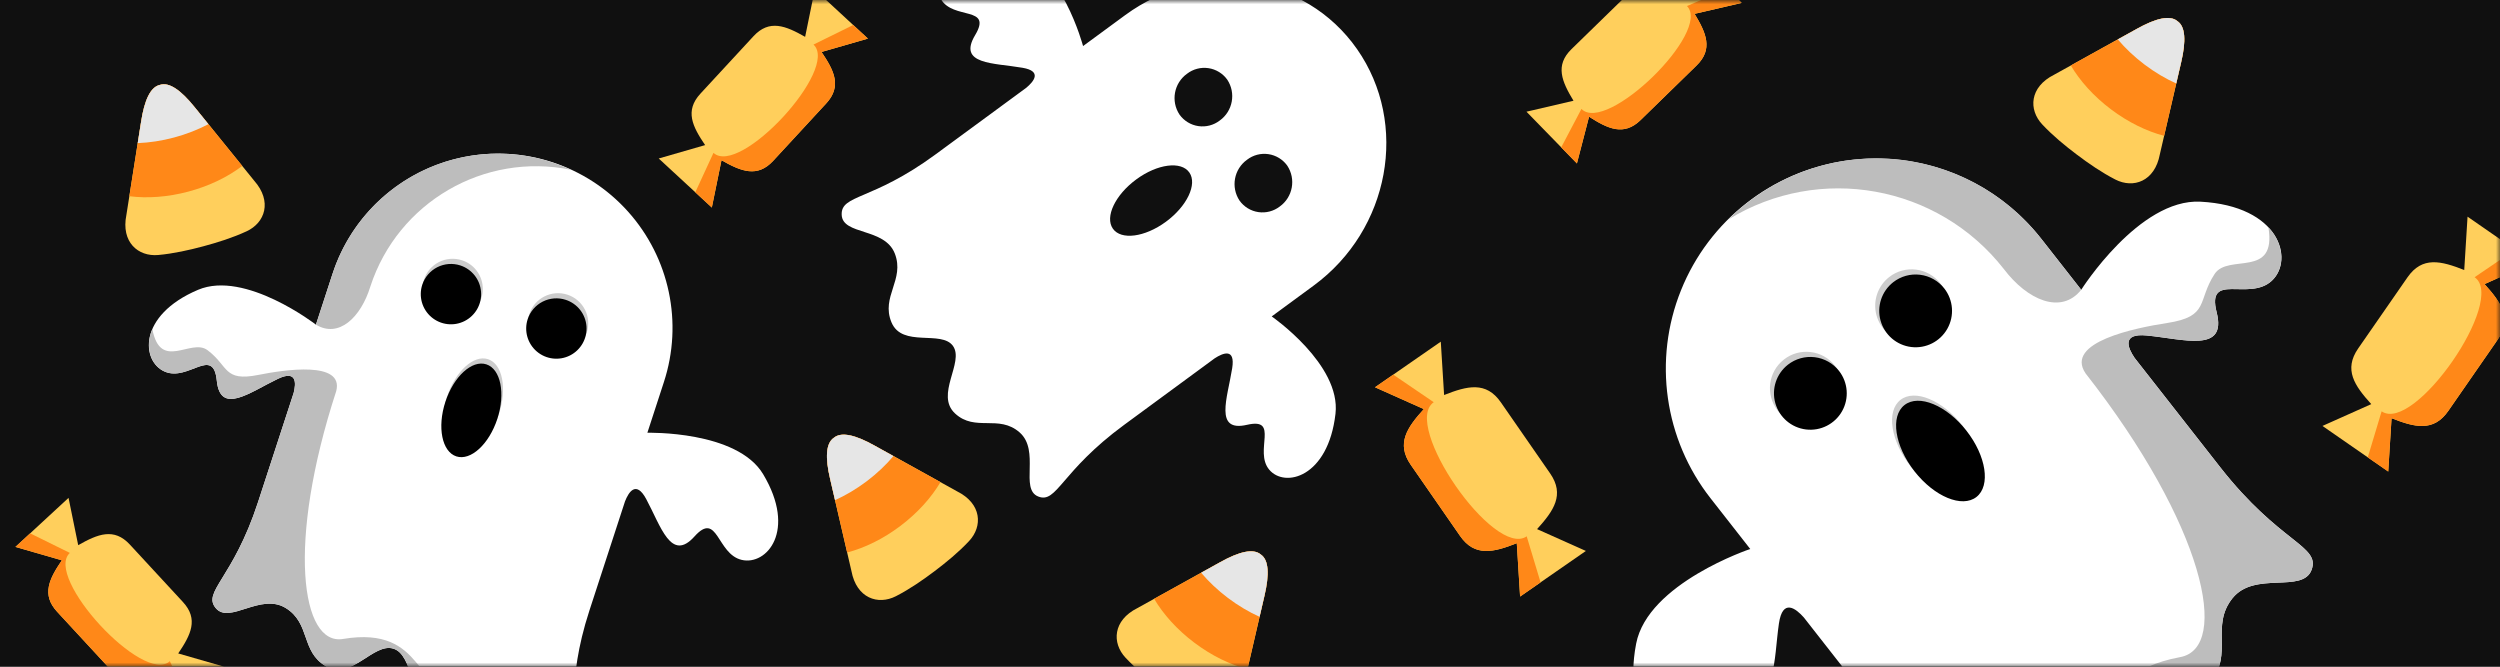 <?xml version="1.0" encoding="UTF-8"?>
<svg width="300px" height="80px" viewBox="0 0 300 80" version="1.1" xmlns="http://www.w3.org/2000/svg" xmlns:xlink="http://www.w3.org/1999/xlink">
    <rect x="0" y="0" width="300" height="80" fill="#808080" stroke="none"/>
    <title>Group 4</title>
    <defs>
        <rect id="path-1" x="0" y="0" width="300" height="80"></rect>
    </defs>
    <g id="Page-1" stroke="none" stroke-width="1" fill="none" fill-rule="evenodd">
        <g id="99Papers" transform="translate(-1140, 0)">
            <g id="Group-4" transform="translate(1140, 0)">
                <g id="Group-11-Copy" transform="translate(150, 40) scale(-1, 1) translate(-150, -40) "></g>
                <mask id="mask-2" fill="white">
                    <use xlink:href="#path-1"></use>
                </mask>
                <use id="Mask" fill="#101010" fill-rule="nonzero" xlink:href="#path-1"></use>
                <g id="Group" mask="url(#mask-2)">
                    <g transform="translate(107.853, 62) scale(-1, -1) translate(-107.853, -62) translate(98.353, 52)">
                        <path d="M15.18,3.474 C14.57,0.214 11.994,-0.648 9.841,0.456 C8.194,1.301 6.602,2.404 5.216,3.45 C3.83,4.495 2.331,5.721 1.066,7.073 C-0.588,8.838 -0.468,11.552 2.499,13.036 L12.412,18.532 C14.714,19.821 16.404,20.211 17.291,19.464 C18.253,18.817 18.343,17.084 17.737,14.517 L15.18,3.474" id="Fill-72" fill="#FFCF5C"></path>
                        <path d="M15.695,5.7 C13.615,6.242 11.395,7.313 9.313,8.883 C7.23,10.453 5.59,12.293 4.496,14.144 L12.412,18.532 C14.714,19.821 16.404,20.211 17.291,19.464 C18.253,18.817 18.343,17.084 17.737,14.517 L15.695,5.7" id="Fill-73" fill="#FF8818"></path>
                        <path d="M17.15,11.982 C15.876,12.557 14.591,13.313 13.355,14.244 C12.12,15.176 11.04,16.203 10.136,17.271 L12.412,18.532 C14.714,19.821 16.404,20.211 17.291,19.464 C18.253,18.817 18.343,17.084 17.737,14.517 L17.15,11.982" id="Fill-74" fill="#E6E6E6"></path>
                    </g>
                </g>
                <g id="Group-Copy-3" mask="url(#mask-2)">
                    <g transform="translate(22.876, 21.879) scale(-1, -1) rotate(22) translate(-22.876, -21.879) translate(13.376, 11.879)">
                        <path d="M15.18,3.474 C14.57,0.214 11.994,-0.648 9.841,0.456 C8.194,1.301 6.602,2.404 5.216,3.45 C3.83,4.495 2.331,5.721 1.066,7.073 C-0.588,8.838 -0.468,11.552 2.499,13.036 L12.412,18.532 C14.714,19.821 16.404,20.211 17.291,19.464 C18.253,18.817 18.343,17.084 17.737,14.517 L15.18,3.474" id="Fill-72" fill="#FFCF5C"></path>
                        <path d="M15.695,5.7 C13.615,6.242 11.395,7.313 9.313,8.883 C7.23,10.453 5.59,12.293 4.496,14.144 L12.412,18.532 C14.714,19.821 16.404,20.211 17.291,19.464 C18.253,18.817 18.343,17.084 17.737,14.517 L15.695,5.7" id="Fill-73" fill="#FF8818"></path>
                        <path d="M17.15,11.982 C15.876,12.557 14.591,13.313 13.355,14.244 C12.12,15.176 11.04,16.203 10.136,17.271 L12.412,18.532 C14.714,19.821 16.404,20.211 17.291,19.464 C18.253,18.817 18.343,17.084 17.737,14.517 L17.15,11.982" id="Fill-74" fill="#E6E6E6"></path>
                    </g>
                </g>
                <g id="Group-Copy-2" mask="url(#mask-2)">
                    <g transform="translate(143.5, 76) scale(1, -1) translate(-143.5, -76) translate(134, 66)">
                        <path d="M15.18,3.474 C14.57,0.214 11.994,-0.648 9.841,0.456 C8.194,1.301 6.602,2.404 5.216,3.45 C3.83,4.495 2.331,5.721 1.066,7.073 C-0.588,8.838 -0.468,11.552 2.499,13.036 L12.412,18.532 C14.714,19.821 16.404,20.211 17.291,19.464 C18.253,18.817 18.343,17.084 17.737,14.517 L15.18,3.474" id="Fill-72" fill="#FFCF5C"></path>
                        <path d="M15.695,5.7 C13.615,6.242 11.395,7.313 9.313,8.883 C7.23,10.453 5.59,12.293 4.496,14.144 L12.412,18.532 C14.714,19.821 16.404,20.211 17.291,19.464 C18.253,18.817 18.343,17.084 17.737,14.517 L15.695,5.7" id="Fill-73" fill="#FF8818"></path>
                        <path d="M17.15,11.982 C15.876,12.557 14.591,13.313 13.355,14.244 C12.12,15.176 11.04,16.203 10.136,17.271 L12.412,18.532 C14.714,19.821 16.404,20.211 17.291,19.464 C18.253,18.817 18.343,17.084 17.737,14.517 L17.15,11.982" id="Fill-74" fill="#E6E6E6"></path>
                    </g>
                </g>
                <g id="Group-Copy-4" mask="url(#mask-2)">
                    <g transform="translate(253.5, 12) scale(1, -1) translate(-253.5, -12) translate(244, 2)">
                        <path d="M15.18,3.474 C14.57,0.214 11.994,-0.648 9.841,0.456 C8.194,1.301 6.602,2.404 5.216,3.45 C3.83,4.495 2.331,5.721 1.066,7.073 C-0.588,8.838 -0.468,11.552 2.499,13.036 L12.412,18.532 C14.714,19.821 16.404,20.211 17.291,19.464 C18.253,18.817 18.343,17.084 17.737,14.517 L15.18,3.474" id="Fill-72" fill="#FFCF5C"></path>
                        <path d="M15.695,5.7 C13.615,6.242 11.395,7.313 9.313,8.883 C7.23,10.453 5.59,12.293 4.496,14.144 L12.412,18.532 C14.714,19.821 16.404,20.211 17.291,19.464 C18.253,18.817 18.343,17.084 17.737,14.517 L15.695,5.7" id="Fill-73" fill="#FF8818"></path>
                        <path d="M17.15,11.982 C15.876,12.557 14.591,13.313 13.355,14.244 C12.12,15.176 11.04,16.203 10.136,17.271 L12.412,18.532 C14.714,19.821 16.404,20.211 17.291,19.464 C18.253,18.817 18.343,17.084 17.737,14.517 L17.15,11.982" id="Fill-74" fill="#E6E6E6"></path>
                    </g>
                </g>
                <g id="Group-18" mask="url(#mask-2)" fill-rule="nonzero">
                    <g transform="translate(196, 19)" id="Path">
                        <path d="M68.047,5.202 C60.677,4.82 53.746,15.774 53.746,15.774 L48.995,9.708 C43.442,2.603 34.519,-0.997 25.59,0.266 C16.661,1.528 9.085,7.462 5.721,15.829 C2.356,24.195 3.714,33.722 9.283,40.815 L14.029,46.879 C14.029,46.879 1.733,50.988 0.338,58.238 C-1.465,67.611 4.392,70.87 7.5,68.829 C10.608,66.787 8.283,60.923 12.76,63.313 C17.236,65.704 16.82,60.266 17.47,55.826 C17.918,52.765 19.511,54.023 20.466,55.102 L30.695,68.167 C37.884,77.343 36.952,82.102 40.021,81.776 C43.089,81.45 41.758,75.152 45.625,73.37 C49.492,71.587 52.095,75.088 55.895,73.22 C59.695,71.351 56.825,65.566 59.229,63.684 C61.632,61.801 66.561,65.972 69.286,62.731 C72.009,59.489 69.234,56.123 71.891,52.796 C74.548,49.468 80.343,52.269 81.395,49.368 C82.446,46.467 77.603,46.231 70.415,37.055 L60.153,23.953 C59.343,22.766 58.557,20.963 61.602,21.259 C66.068,21.691 71.247,23.397 69.998,18.479 C68.75,13.56 73.887,17.222 76.614,14.693 C79.34,12.165 77.578,5.697 68.047,5.202 Z" fill="#FFFFFF"></path>
                        <path d="M44.449,13.269 C47.302,17.046 51.346,18.776 53.746,15.774 L48.995,9.708 C44.577,4.023 37.932,0.506 30.746,0.05 C23.56,-0.405 16.523,2.243 11.422,7.325 C22.343,0.63 36.548,3.187 44.449,13.269 L44.449,13.269 Z" fill="#BDBDBD"></path>
                        <path d="M39.486,32.063 C41.871,35.109 42.411,38.67 40.691,40.017 C38.971,41.364 35.643,39.988 33.257,36.942 C30.872,33.896 30.332,30.336 32.052,28.988 C33.772,27.641 37.1,29.018 39.486,32.063 Z" fill="#CCCCCC"></path>
                        <path d="M24.198,24.889 C25.685,26.788 25.351,29.533 23.453,31.02 C21.554,32.508 18.809,32.174 17.321,30.275 C15.834,28.376 16.167,25.631 18.066,24.144 C19.965,22.657 22.71,22.99 24.198,24.889 L24.198,24.889 Z" fill="#CCCCCC"></path>
                        <path d="M36.83,14.994 C37.919,16.385 38.064,18.295 37.196,19.833 C36.328,21.372 34.619,22.236 32.865,22.023 C31.111,21.81 29.659,20.562 29.185,18.86 C28.71,17.158 29.308,15.339 30.699,14.249 C32.597,12.762 35.342,13.096 36.83,14.994 L36.83,14.994 Z" fill="#CCCCCC"></path>
                        <path d="M39.97,32.682 C42.356,35.727 42.895,39.288 41.175,40.636 C39.455,41.983 36.127,40.606 33.742,37.561 C31.356,34.515 30.817,30.954 32.537,29.607 C34.257,28.26 37.585,29.636 39.97,32.682 Z" fill="#000000"></path>
                        <path d="M24.682,25.508 C25.771,26.898 25.915,28.808 25.047,30.347 C24.179,31.885 22.47,32.749 20.717,32.536 C18.963,32.323 17.511,31.074 17.037,29.373 C16.563,27.671 17.16,25.852 18.551,24.762 C19.463,24.048 20.621,23.725 21.771,23.865 C22.921,24.005 23.968,24.596 24.682,25.508 L24.682,25.508 Z" fill="#000000"></path>
                        <path d="M37.314,15.613 C38.404,17.004 38.548,18.914 37.68,20.452 C36.812,21.991 35.103,22.855 33.349,22.642 C31.596,22.429 30.143,21.18 29.669,19.478 C29.195,17.777 29.792,15.957 31.183,14.868 C32.095,14.154 33.253,13.831 34.403,13.971 C35.553,14.11 36.6,14.701 37.314,15.613 Z" fill="#000000"></path>
                        <path d="M77.512,13.317 C77.69,12.835 77.774,12.324 77.76,11.811 C77.759,11.783 77.759,11.755 77.758,11.726 C77.671,10.435 77.122,9.218 76.213,8.296 L76.213,8.296 C77.209,14.473 71.389,11.382 69.758,13.871 C67.637,17.108 69.175,18.976 64.059,19.76 C60.284,20.339 51.709,22.052 54.27,25.808 C68.573,44.068 71.66,58.735 65.627,59.852 C53.362,62.122 59.095,71.507 52.097,71.305 C39.689,70.947 35.766,82.227 40.021,81.775 C43.089,81.45 41.758,75.152 45.625,73.37 C49.492,71.587 52.095,75.088 55.895,73.22 C59.695,71.351 56.825,65.567 59.229,63.684 C61.632,61.801 66.562,65.972 69.285,62.731 C72.009,59.489 69.234,56.123 71.891,52.796 C74.548,49.468 80.343,52.269 81.394,49.368 C82.446,46.467 77.603,46.231 70.415,37.055 L63.136,27.762 L60.153,23.953 C59.343,22.766 58.557,20.963 61.602,21.259 C66.068,21.691 71.247,23.397 69.998,18.478 C68.75,13.56 73.887,17.222 76.613,14.693 C76.99,14.338 77.284,13.905 77.474,13.424 C77.488,13.389 77.499,13.353 77.512,13.317 Z" fill="#BDBDBD"></path>
                    </g>
                </g>
                <g id="Group-18-Copy-2" mask="url(#mask-2)" fill-rule="nonzero">
                    <g transform="translate(55, 55) scale(-1, 1) rotate(20) translate(-55, -55) translate(21, 21)" id="Path">
                        <path d="M56.429,4.314 C50.318,3.997 44.57,13.081 44.57,13.081 L40.63,8.051 C36.025,2.159 28.625,-0.827 21.221,0.22 C13.816,1.267 7.534,6.188 4.744,13.126 C1.954,20.064 3.08,27.964 7.698,33.846 L11.634,38.875 C11.634,38.875 1.437,42.283 0.28,48.295 C-1.215,56.067 3.642,58.771 6.22,57.078 C8.797,55.384 6.869,50.522 10.581,52.504 C14.293,54.486 13.948,49.977 14.487,46.295 C14.859,43.756 16.18,44.799 16.972,45.694 L25.455,56.528 C31.416,64.138 30.643,68.084 33.188,67.814 C35.733,67.544 34.628,62.321 37.835,60.843 C41.042,59.365 43.201,62.268 46.352,60.719 C49.503,59.169 47.123,54.372 49.117,52.811 C51.109,51.25 55.197,54.709 57.457,52.021 C59.715,49.332 57.414,46.541 59.617,43.782 C61.82,41.022 66.626,43.345 67.498,40.939 C68.37,38.534 64.354,38.338 58.393,30.728 L49.883,19.864 C49.212,18.879 48.559,17.384 51.084,17.629 C54.788,17.988 59.083,19.403 58.048,15.324 C57.012,11.245 61.272,14.282 63.533,12.185 C65.794,10.088 64.333,4.724 56.429,4.314 Z" fill="#FFFFFF"></path>
                        <path d="M36.86,11.004 C39.226,14.135 42.579,15.57 44.57,13.081 L40.63,8.051 C36.966,3.336 31.455,0.42 25.496,0.042 C19.537,-0.336 13.702,1.86 9.472,6.074 C18.528,0.523 30.308,2.643 36.86,11.004 L36.86,11.004 Z" fill="#BDBDBD"></path>
                        <path d="M32.744,26.589 C34.722,29.115 35.17,32.067 33.744,33.185 C32.317,34.302 29.557,33.161 27.579,30.635 C25.601,28.109 25.153,25.156 26.58,24.039 C28.006,22.922 30.766,24.064 32.744,26.589 Z" fill="#CCCCCC"></path>
                        <path d="M20.067,20.64 C21.3,22.214 21.023,24.491 19.448,25.724 C17.874,26.958 15.597,26.681 14.364,25.106 C13.131,23.532 13.407,21.255 14.982,20.022 C16.556,18.788 18.833,19.065 20.067,20.64 L20.067,20.64 Z" fill="#CCCCCC"></path>
                        <path d="M30.542,12.434 C31.445,13.587 31.565,15.171 30.845,16.447 C30.125,17.723 28.708,18.44 27.254,18.263 C25.8,18.086 24.595,17.051 24.202,15.64 C23.809,14.229 24.304,12.72 25.457,11.817 C27.032,10.583 29.308,10.86 30.542,12.434 L30.542,12.434 Z" fill="#CCCCCC"></path>
                        <path d="M33.146,27.102 C35.124,29.628 35.572,32.581 34.145,33.698 C32.719,34.815 29.959,33.673 27.981,31.148 C26.003,28.622 25.555,25.669 26.982,24.552 C28.408,23.435 31.168,24.576 33.146,27.102 Z" fill="#000000"></path>
                        <path d="M20.468,21.153 C21.371,22.306 21.491,23.89 20.771,25.166 C20.051,26.441 18.634,27.158 17.18,26.981 C15.726,26.804 14.521,25.769 14.128,24.358 C13.735,22.947 14.23,21.438 15.384,20.535 C16.14,19.942 17.1,19.675 18.054,19.791 C19.007,19.906 19.876,20.396 20.468,21.153 L20.468,21.153 Z" fill="#000000"></path>
                        <path d="M30.944,12.947 C31.847,14.101 31.967,15.684 31.247,16.96 C30.527,18.236 29.11,18.953 27.655,18.776 C26.201,18.599 24.997,17.564 24.603,16.153 C24.21,14.742 24.706,13.233 25.859,12.329 C26.615,11.737 27.576,11.469 28.529,11.585 C29.483,11.701 30.351,12.191 30.944,12.947 Z" fill="#000000"></path>
                        <path d="M64.278,11.043 C64.426,10.644 64.495,10.22 64.484,9.794 C64.483,9.771 64.483,9.748 64.482,9.724 C64.41,8.653 63.955,7.644 63.201,6.88 L63.201,6.88 C64.027,12.002 59.201,9.438 57.848,11.503 C56.089,14.187 57.365,15.736 53.122,16.386 C49.992,16.866 42.881,18.287 45.005,21.402 C56.866,36.544 59.426,48.707 54.422,49.633 C44.251,51.516 49.006,59.298 43.203,59.131 C32.913,58.834 29.66,68.189 33.188,67.814 C35.732,67.544 34.628,62.321 37.835,60.843 C41.042,59.365 43.201,62.268 46.352,60.719 C49.503,59.169 47.123,54.372 49.117,52.811 C51.109,51.25 55.198,54.709 57.456,52.021 C59.715,49.332 57.414,46.541 59.617,43.782 C61.82,41.022 66.626,43.345 67.497,40.939 C68.37,38.533 64.354,38.338 58.393,30.728 L52.357,23.022 L49.883,19.864 C49.212,18.879 48.559,17.384 51.084,17.629 C54.788,17.988 59.083,19.403 58.047,15.323 C57.012,11.245 61.272,14.281 63.533,12.184 C63.845,11.89 64.089,11.531 64.247,11.132 C64.259,11.103 64.267,11.073 64.278,11.043 Z" fill="#BDBDBD"></path>
                    </g>
                </g>
                <g id="Group-19" mask="url(#mask-2)" fill-rule="nonzero">
                    <g transform="translate(101, -6)" id="Path">
                        <path d="M20.665,0.333 C26.337,1.582 28.967,11.527 28.967,11.527 L34.014,7.82 C43.139,1.117 55.603,2.946 61.855,11.905 C68.105,20.864 65.775,33.56 56.65,40.263 L51.606,43.97 C51.606,43.97 59.935,49.733 59.259,55.647 C58.384,63.292 53.17,64.592 51.304,62.357 C49.438,60.123 52.601,56.063 48.64,56.978 C44.679,57.894 46.293,53.765 46.863,50.186 C47.255,47.718 45.748,48.36 44.767,48.996 L33.899,56.982 C26.263,62.592 25.831,66.476 23.585,65.58 C21.339,64.684 23.853,60.08 21.351,57.888 C18.849,55.695 16.041,57.864 13.61,55.619 C11.18,53.374 14.735,49.49 13.365,47.526 C11.995,45.563 7.265,47.764 5.977,44.68 C4.69,41.595 7.596,39.567 6.379,36.43 C5.163,33.293 0.105,34.251 0.002,31.78 C-0.101,29.311 3.622,30.143 11.259,24.534 L22.16,16.527 C23.057,15.775 24.084,14.543 21.708,14.134 C18.223,13.533 13.893,13.77 16.014,10.218 C18.135,6.666 13.37,8.428 11.91,5.896 C10.449,3.364 13.329,-1.281 20.665,0.333 Z" fill="#FFFFFF"></path>
                        <path d="M35.357,27.525 C32.823,29.386 31.563,32.034 32.543,33.439 C33.524,34.844 36.373,34.474 38.907,32.613 C41.441,30.752 42.701,28.103 41.721,26.698 C40.74,25.294 37.891,25.663 35.357,27.525 Z" fill="#101010"></path>
                        <path d="M48.648,25.166 C47.073,26.293 46.675,28.464 47.747,30.076 C48.282,30.823 49.098,31.319 50.007,31.453 C50.915,31.586 51.84,31.345 52.567,30.784 C54.141,29.657 54.54,27.486 53.468,25.873 C52.932,25.127 52.117,24.631 51.208,24.497 C50.299,24.364 49.375,24.605 48.648,25.166 Z" fill="#101010"></path>
                        <path d="M41.447,14.847 C39.873,15.973 39.475,18.145 40.546,19.757 C41.082,20.503 41.898,21 42.807,21.133 C43.715,21.266 44.639,21.025 45.367,20.464 C46.941,19.337 47.339,17.166 46.268,15.554 C45.732,14.808 44.916,14.311 44.008,14.178 C43.099,14.044 42.175,14.286 41.447,14.847 L41.447,14.847 Z" fill="#101010"></path>
                    </g>
                </g>
                <g id="Group-26" mask="url(#mask-2)" fill-rule="nonzero">
                    <g transform="translate(165, 41)" id="Path">
                        <path d="M25.305,25.113 L19.449,22.495 C21.452,20.281 22.786,18.364 21.016,15.81 L15.102,7.28 C13.332,4.727 11.068,5.304 8.292,6.403 L7.894,-7.10542736e-15 L0,5.473 L5.857,8.091 C3.854,10.306 2.519,12.223 4.289,14.776 L10.203,23.306 C11.973,25.86 14.237,25.283 17.013,24.184 L17.411,30.586 L25.305,25.113 Z" fill="#FFCF5C"></path>
                        <path d="M7.048,7.265 L2.187,3.957 L-2.27373675e-13,5.473 L5.857,8.091 C3.854,10.306 2.519,12.223 4.289,14.776 L10.203,23.306 C11.973,25.86 14.237,25.283 17.013,24.184 L17.411,30.586 L19.868,28.883 L18.204,23.358 C14.304,26.062 3.148,9.969 7.048,7.265 Z" fill="#FF8818"></path>
                    </g>
                </g>
                <g id="Group-26-Copy-5" mask="url(#mask-2)" fill-rule="nonzero">
                    <g transform="translate(291, 41.5) scale(-1, 1) translate(-291, -41.5) translate(278, 26)" id="Path">
                        <path d="M25.305,25.113 L19.449,22.495 C21.452,20.281 22.786,18.364 21.016,15.81 L15.102,7.28 C13.332,4.727 11.068,5.304 8.292,6.403 L7.894,-7.10542736e-15 L0,5.473 L5.857,8.091 C3.854,10.306 2.519,12.223 4.289,14.776 L10.203,23.306 C11.973,25.86 14.237,25.283 17.013,24.184 L17.411,30.586 L25.305,25.113 Z" fill="#FFCF5C"></path>
                        <path d="M7.048,7.265 L2.187,3.957 L-2.27373675e-13,5.473 L5.857,8.091 C3.854,10.306 2.519,12.223 4.289,14.776 L10.203,23.306 C11.973,25.86 14.237,25.283 17.013,24.184 L17.411,30.586 L19.868,28.883 L18.204,23.358 C14.304,26.062 3.148,9.969 7.048,7.265 Z" fill="#FF8818"></path>
                    </g>
                </g>
                <g id="Group-26-Copy" mask="url(#mask-2)" fill-rule="nonzero">
                    <g transform="translate(195.979, 7.046) scale(-1, 1) rotate(-11) translate(-195.979, -7.046) translate(184.479, -6.954)" id="Path">
                        <path d="M22.856,22.683 L17.566,20.318 C19.376,18.318 20.581,16.587 18.982,14.28 L13.64,6.576 C12.042,4.269 9.997,4.79 7.489,5.783 L7.13,-6.41780536e-15 L0,4.943 L5.29,7.308 C3.481,9.308 2.275,11.04 3.874,13.346 L9.216,21.051 C10.815,23.357 12.859,22.836 15.367,21.843 L15.726,27.626 L22.856,22.683 Z" fill="#FFCF5C"></path>
                        <path d="M6.366,6.562 L1.975,3.574 L-2.05369771e-13,4.943 L5.29,7.308 C3.481,9.308 2.275,11.04 3.874,13.346 L9.216,21.051 C10.815,23.357 12.859,22.836 15.367,21.843 L15.726,27.626 L17.945,26.088 L16.442,21.098 C12.92,23.54 2.843,9.004 6.366,6.562 Z" fill="#FF8818"></path>
                    </g>
                </g>
                <g id="Group-26-Copy-4" mask="url(#mask-2)" fill-rule="nonzero">
                    <g transform="translate(91.5, 12) scale(-1, 1) rotate(-8) translate(-91.5, -12) translate(80, -2)" id="Path">
                        <path d="M22.856,22.683 L17.566,20.318 C19.376,18.318 20.581,16.587 18.982,14.28 L13.64,6.576 C12.042,4.269 9.997,4.79 7.489,5.783 L7.13,-6.41780536e-15 L0,4.943 L5.29,7.308 C3.481,9.308 2.275,11.04 3.874,13.346 L9.216,21.051 C10.815,23.357 12.859,22.836 15.367,21.843 L15.726,27.626 L22.856,22.683 Z" fill="#FFCF5C"></path>
                        <path d="M6.366,6.562 L1.975,3.574 L-2.05369771e-13,4.943 L5.29,7.308 C3.481,9.308 2.275,11.04 3.874,13.346 L9.216,21.051 C10.815,23.357 12.859,22.836 15.367,21.843 L15.726,27.626 L17.945,26.088 L16.442,21.098 C12.92,23.54 2.843,9.004 6.366,6.562 Z" fill="#FF8818"></path>
                    </g>
                </g>
                <g id="Group-26-Copy-6" mask="url(#mask-2)" fill-rule="nonzero">
                    <g transform="translate(14.5, 73) rotate(-8) translate(-14.5, -73) translate(3, 59)" id="Path">
                        <path d="M22.856,22.683 L17.566,20.318 C19.376,18.318 20.581,16.587 18.982,14.28 L13.64,6.576 C12.042,4.269 9.997,4.79 7.489,5.783 L7.13,-6.41780536e-15 L0,4.943 L5.29,7.308 C3.481,9.308 2.275,11.04 3.874,13.346 L9.216,21.051 C10.815,23.357 12.859,22.836 15.367,21.843 L15.726,27.626 L22.856,22.683 Z" fill="#FFCF5C"></path>
                        <path d="M6.366,6.562 L1.975,3.574 L-2.05369771e-13,4.943 L5.29,7.308 C3.481,9.308 2.275,11.04 3.874,13.346 L9.216,21.051 C10.815,23.357 12.859,22.836 15.367,21.843 L15.726,27.626 L17.945,26.088 L16.442,21.098 C12.92,23.54 2.843,9.004 6.366,6.562 Z" fill="#FF8818"></path>
                    </g>
                </g>
            </g>
        </g>
    </g>
</svg>